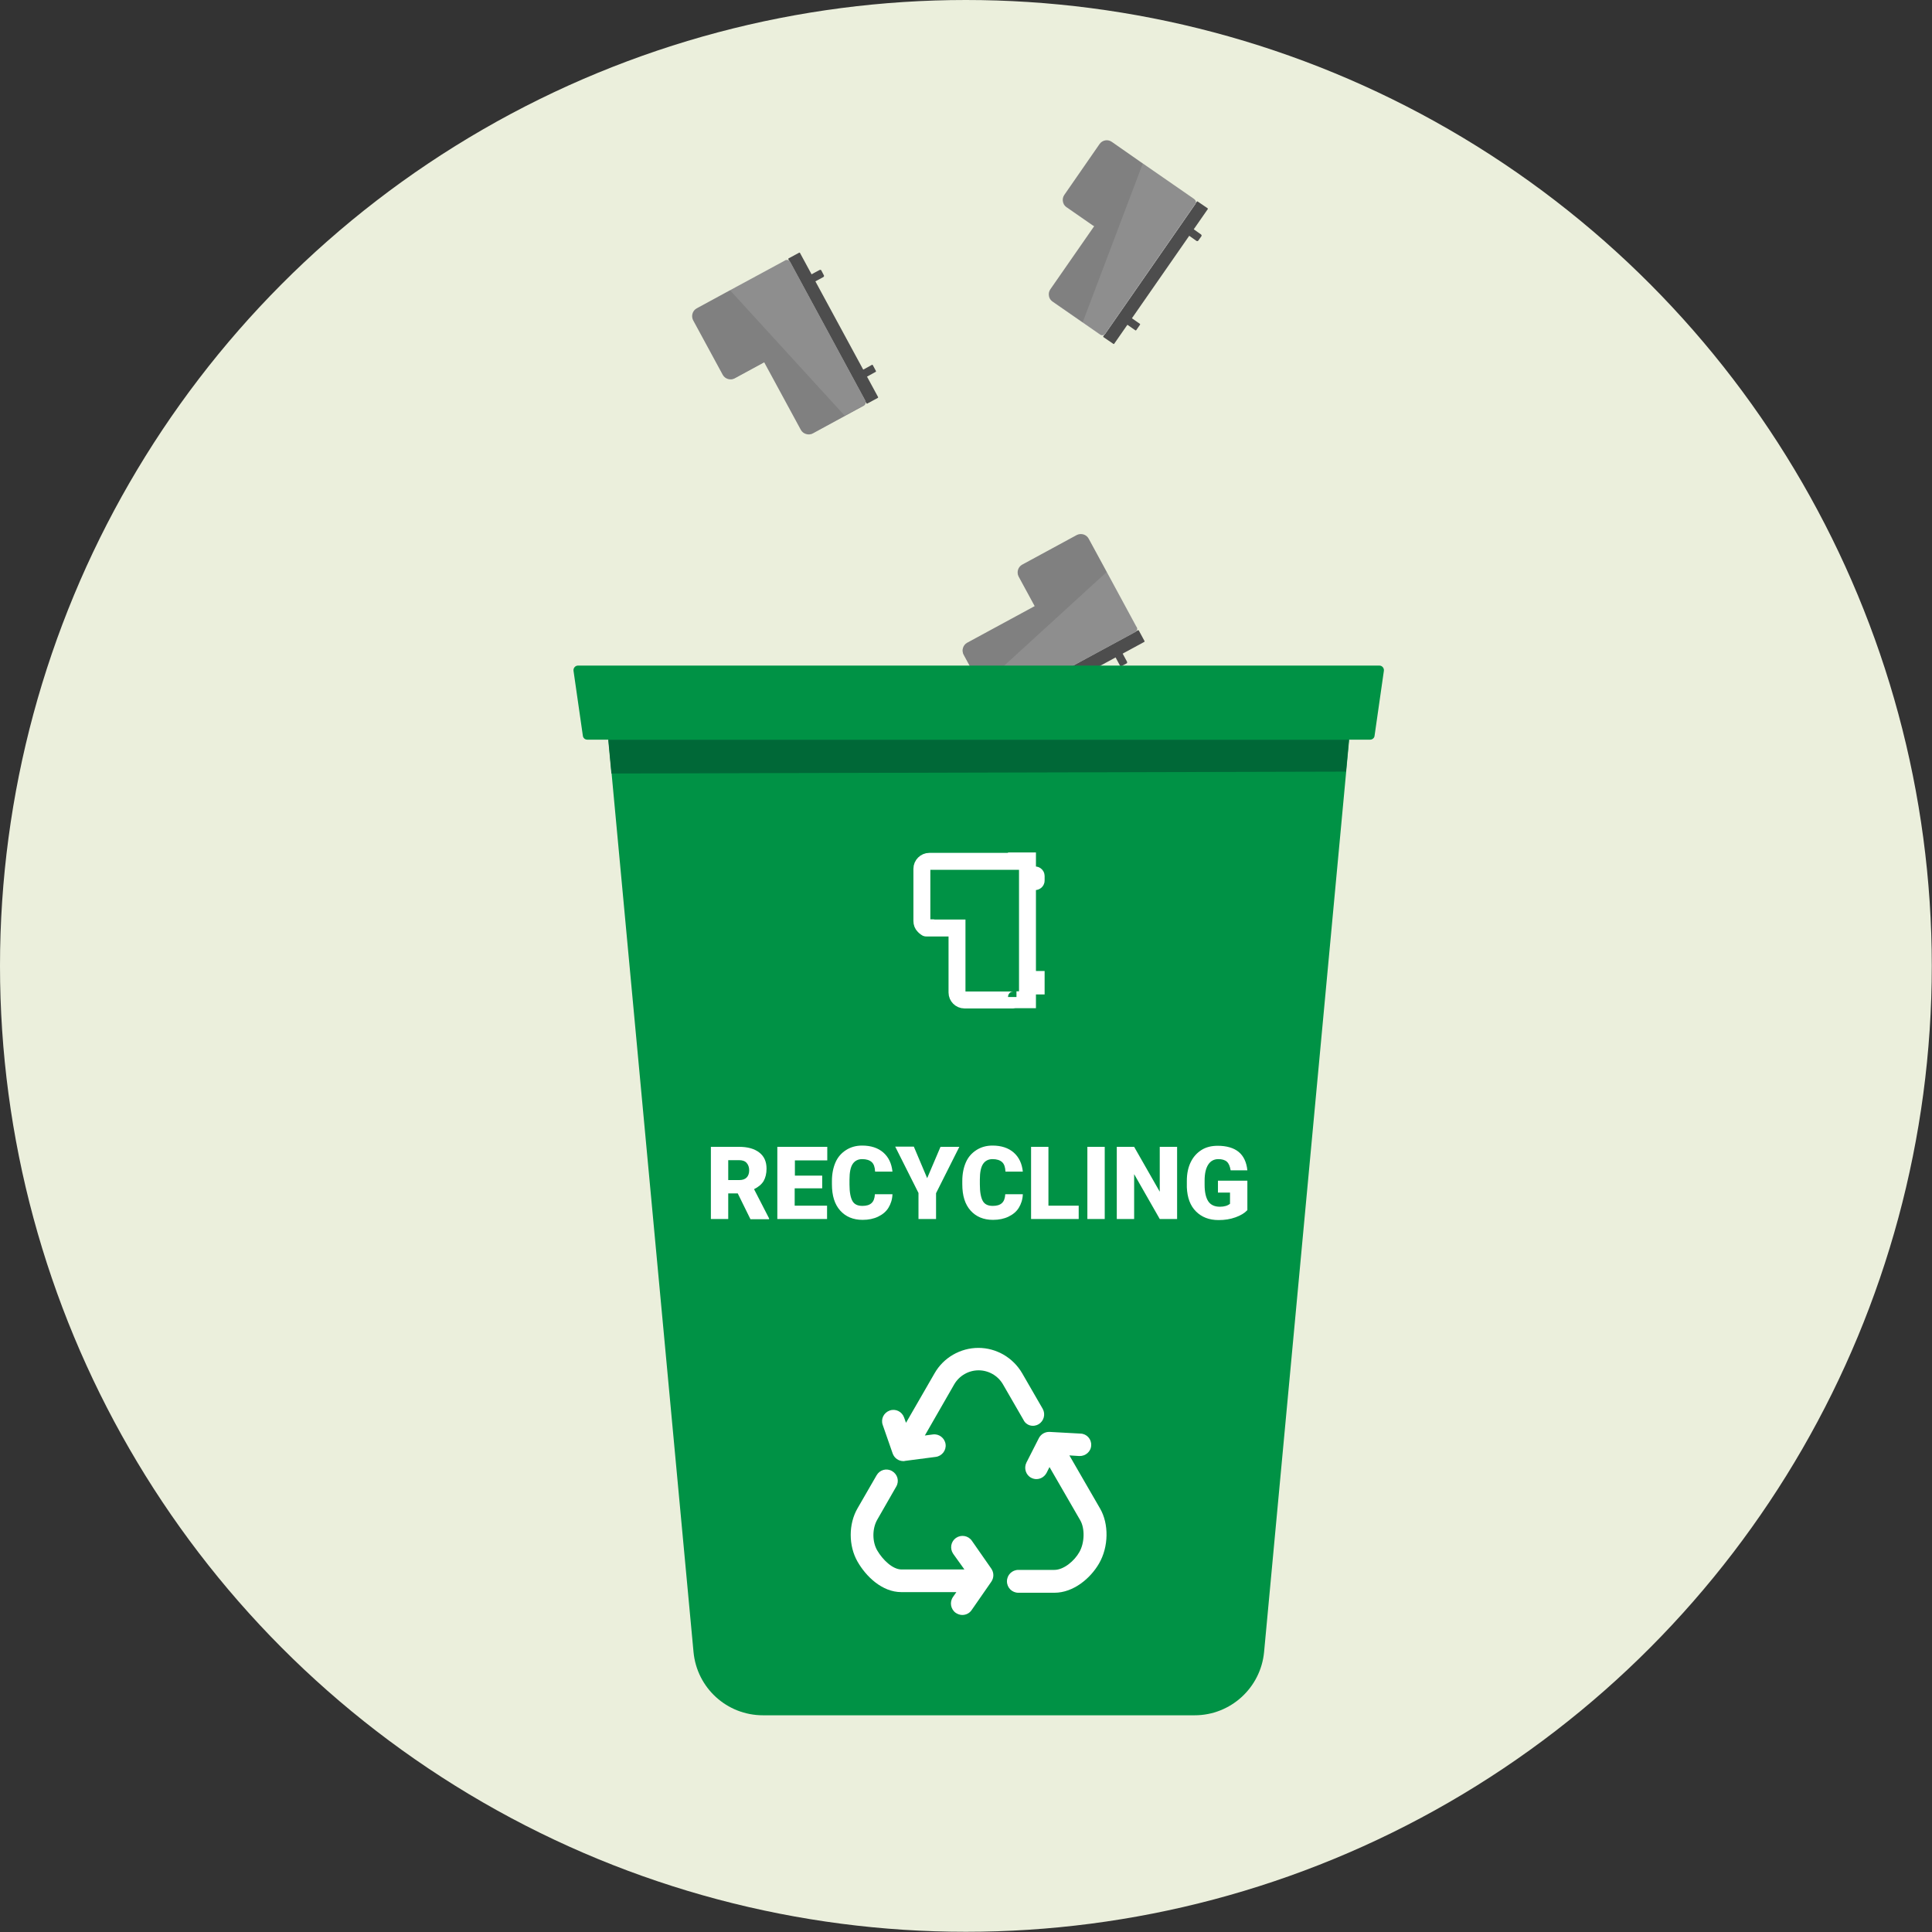<?xml version="1.0" encoding="utf-8"?>
<!-- Generator: Adobe Illustrator 22.1.0, SVG Export Plug-In . SVG Version: 6.00 Build 0)  -->
<svg version="1.1" id="Ebene_1" xmlns="http://www.w3.org/2000/svg" xmlns:xlink="http://www.w3.org/1999/xlink" x="0px" y="0px"
	 viewBox="0 0 912.9 912.9" style="enable-background:new 0 0 912.9 912.9;" xml:space="preserve">
<rect x="0" y="0" width="912.9" height="912.9" fill="#333333" stroke="none"/>
<style type="text/css">
	.st0{fill:#ebefdc;}
	.st1{fill:#4D4D4D;}
	.st2{fill:#B3B3B3;}
	.st3{fill:#808080;}
	.st4{opacity:0.11;fill:#FFFFFF;}
	.st5{fill:none;stroke:#CB490E;stroke-width:0.25;stroke-miterlimit:10;}
	.st6{fill:#009245;}
	.st7{fill:#006837;}
	.st8{fill:#FFFFFF;}
	.st9{fill:none;stroke:#FFFFFF;stroke-width:8;stroke-miterlimit:10;}
	.st10{fill:none;}
</style>
<circle class="st0" cx="456.4" cy="456.4" r="456.4"/>
<g>
	<g>
		<path class="st1" d="M407.4,178.9l-1.5-2.8c-0.1-0.1,0-0.3,0.1-0.4l6-3.3c0.1-0.1,0.3,0,0.4,0.1l1.5,2.8c0.1,0.1,0,0.3-0.1,0.4
			l-6,3.3C407.6,179.1,407.5,179.1,407.4,178.9z"/>
		<g>
			<path class="st1" d="M414.8,188l-5,2.7c-0.1,0.1-0.3,0-0.4-0.1l-36.9-68.1c-0.1-0.1,0-0.3,0.1-0.4l5-2.7c0.1-0.1,0.3,0,0.4,0.1
				l36.9,68.1C415,187.7,414.9,187.9,414.8,188z"/>
			<path class="st1" d="M382.8,133.6l-1.2-2.3c-0.2-0.3,0-0.7,0.4-0.9l5.2-2.8c0.4-0.2,0.8-0.1,0.9,0.2l1.2,2.3
				c0.2,0.3,0,0.7-0.4,0.9l-5.2,2.8C383.4,134,383,133.9,382.8,133.6z"/>
			<path class="st2" d="M346.5,178.6l14-7.6l0.2,0.3l-13.6,7.4c-1.1,0.6-2.2,0.6-3.3,0.3C344.6,179.2,345.6,179,346.5,178.6z"/>
			<path class="st2" d="M373.3,123.7l35.5,65.5c0.5,0.9,0.1,2-0.7,2.5l-24.1,13.1c-1,0.6-2.2,0.6-3.2,0.3c0.9,0.2,1.8,0.1,2.7-0.4
				l24.1-13.1c0.9-0.5,1.2-1.6,0.7-2.5l-35.5-65.5c-0.2-0.3-0.5-0.6-0.8-0.7C372.4,122.8,373,123.2,373.3,123.7z"/>
			<path class="st3" d="M371,123l-0.1,0.1L343,138.2l-13.8,7.5c-2,1.1-2.7,3.6-1.7,5.6l14,25.8c1.1,2,3.6,2.7,5.6,1.7l14-7.6
				l17.3,31.9c1.1,2,3.6,2.7,5.6,1.7l24.1-13.1c0.9-0.5,1.2-1.6,0.7-2.5l-18.3-33.8l-17.1-31.6l-0.1-0.1
				C372.8,122.9,371.8,122.6,371,123z"/>
			<path class="st4" d="M344.9,137.1l-1.9,1l27.9-15.1l0.1-0.1c0.8-0.4,1.8-0.1,2.2,0.7l0.1,0.1l17.1,31.6l18.3,33.8
				c0.5,0.9,0.1,2-0.7,2.5l-8.9,4.8L344.9,137.1z"/>
			<path class="st5" d="M343.6,137.6"/>
		</g>
	</g>
	<g>
		<path class="st1" d="M481.2,332.7l2.8-1.5c0.1-0.1,0.3,0,0.4,0.1l3.3,6c0.1,0.1,0,0.3-0.1,0.4l-2.8,1.5c-0.1,0.1-0.3,0-0.4-0.1
			l-3.3-6C481,332.9,481.1,332.8,481.2,332.7z"/>
		<g>
			<path class="st1" d="M472.2,340.1l-2.7-5c-0.1-0.1,0-0.3,0.1-0.4l68.1-36.9c0.1-0.1,0.3,0,0.4,0.1l2.7,5c0.1,0.1,0,0.3-0.1,0.4
				l-68.1,36.9C472.4,340.3,472.2,340.3,472.2,340.1z"/>
			<path class="st1" d="M526.5,308.2l2.3-1.2c0.3-0.2,0.7,0,0.9,0.4l2.8,5.2c0.2,0.4,0.1,0.8-0.2,0.9l-2.3,1.2
				c-0.3,0.2-0.7,0-0.9-0.4l-2.8-5.2C526.2,308.7,526.2,308.3,526.5,308.2z"/>
			<path class="st2" d="M481.6,271.8l7.6,14l-0.3,0.2l-7.4-13.6c-0.6-1.1-0.6-2.2-0.3-3.3C481,270,481.1,270.9,481.6,271.8z"/>
			<path class="st2" d="M536.5,298.6l-65.5,35.5c-0.9,0.5-2,0.1-2.5-0.7l-13.1-24.1c-0.6-1-0.6-2.2-0.3-3.2
				c-0.2,0.9-0.1,1.8,0.4,2.7l13.1,24.1c0.5,0.9,1.6,1.2,2.5,0.7l65.5-35.5c0.3-0.2,0.6-0.5,0.7-0.8
				C537.3,297.8,537,298.3,536.5,298.6z"/>
			<path class="st3" d="M537.1,296.3l-0.1-0.1l-15.1-27.9l-7.5-13.8c-1.1-2-3.6-2.7-5.6-1.7l-25.8,14c-2,1.1-2.7,3.6-1.7,5.6l7.6,14
				l-31.9,17.3c-2,1.1-2.7,3.6-1.7,5.6l13.1,24.1c0.5,0.9,1.6,1.2,2.5,0.7l33.8-18.3l31.6-17.1l0.1-0.1
				C537.3,298.1,537.6,297.1,537.1,296.3z"/>
			<path class="st4" d="M523,270.2l-1-1.9l15.1,27.9l0.1,0.1c0.4,0.8,0.1,1.8-0.7,2.2l-0.1,0.1l-31.6,17.1l-33.8,18.3
				c-0.9,0.5-2,0.1-2.5-0.7l-4.8-8.9L523,270.2z"/>
			<path class="st5" d="M522.5,268.9"/>
		</g>
	</g>
	<g>
		<path class="st1" d="M530.8,151.8l1.8-2.6c0.1-0.1,0.3-0.2,0.4-0.1l5.6,3.9c0.1,0.1,0.2,0.3,0.1,0.4l-1.8,2.6
			c-0.1,0.1-0.3,0.2-0.4,0.1l-5.6-3.9C530.8,152.1,530.7,152,530.8,151.8z"/>
		<g>
			<path class="st1" d="M526.1,162.5l-4.7-3.2c-0.1-0.1-0.2-0.3-0.1-0.4l44.2-63.6c0.1-0.1,0.3-0.2,0.4-0.1l4.7,3.2
				c0.1,0.1,0.2,0.3,0.1,0.4l-44.2,63.6C526.4,162.6,526.2,162.6,526.1,162.5z"/>
			<path class="st1" d="M560.2,109.5l1.5-2.1c0.2-0.3,0.6-0.3,0.9-0.1l4.8,3.4c0.3,0.2,0.5,0.6,0.3,0.9l-1.5,2.1
				c-0.2,0.3-0.6,0.3-0.9,0.1l-4.8-3.4C560.1,110.2,560,109.7,560.2,109.5z"/>
			<path class="st2" d="M503.7,97.3l13.1,9.1l-0.2,0.3l-12.7-8.8c-1-0.7-1.6-1.7-1.7-2.8C502.3,95.9,502.9,96.7,503.7,97.3z"/>
			<path class="st2" d="M564.8,96.5l-42.5,61.2c-0.6,0.8-1.7,1-2.5,0.4l-22.5-15.6c-1-0.7-1.6-1.7-1.7-2.7c0.3,0.9,0.8,1.7,1.6,2.2
				l22.5,15.6c0.8,0.6,1.9,0.4,2.5-0.5l42.5-61.2c0.2-0.3,0.3-0.7,0.3-1.1C565.1,95.4,565.1,96,564.8,96.5z"/>
			<path class="st3" d="M564.3,94.1l-0.1-0.1L538.2,76l-12.9-9c-1.9-1.3-4.4-0.8-5.7,1l-16.7,24.1c-1.3,1.9-0.8,4.4,1,5.7l13.1,9.1
				l-20.7,29.8c-1.3,1.9-0.8,4.4,1,5.7l22.5,15.6c0.8,0.6,2,0.4,2.5-0.5l21.9-31.6l20.5-29.5l0.1-0.1
				C565.3,95.7,565.1,94.7,564.3,94.1z"/>
			<path class="st4" d="M540,77.2l-1.8-1.2l26.1,18.1l0.1,0.1c0.7,0.5,0.9,1.6,0.4,2.3l-0.1,0.1l-20.5,29.5l-21.9,31.6
				c-0.6,0.8-1.7,1-2.5,0.5l-8.3-5.7L540,77.2z"/>
			<path class="st5" d="M539,76.2"/>
		</g>
	</g>
	<path class="st6" d="M564.5,810.5h-204c-17,0-31.2-12.9-32.8-29.9l-40.2-431.1h350l-40.2,431.1
		C595.7,797.5,581.5,810.5,564.5,810.5z"/>
	<polygon class="st7" points="636,364.6 288.9,365.5 287.4,349.5 637.4,349.5 	"/>
	<path class="st6" d="M647.4,349.5H277.5c-1.1,0-2-0.8-2.1-1.9L271,317c-0.2-1.3,0.8-2.5,2.1-2.5h378.7c1.3,0,2.3,1.2,2.1,2.5
		l-4.4,30.7C649.4,348.7,648.5,349.5,647.4,349.5z"/>
	<g>
		<path class="st8" d="M519.8,712.8l-14.5-25.1l4.7,0.3c2.9,0.1,5.5-2.1,5.6-5c0.2-3-2.1-5.5-5-5.6l-14.6-0.8
			c-2.1-0.1-4.1,1-5.1,2.9l-5.9,11.6c-1.3,2.6-0.3,5.9,2.3,7.2c0.8,0.4,1.6,0.6,2.4,0.6c2,0,3.8-1.1,4.8-2.9l1.4-2.8l14.5,25.1
			c2.3,3.9,2.1,10.8-0.4,15.1c-2.3,4.1-7.3,8.4-11.8,8.4h-17c-3,0-5.4,2.4-5.4,5.4c0,3,2.4,5.4,5.4,5.4h17c9.1,0,17.1-6.9,21.1-13.8
			C523.9,730.9,524,720,519.8,712.8L519.8,712.8z"/>
		<path class="st8" d="M490.7,673c2.6-1.5,3.4-4.8,2-7.3l-9.7-16.8c-4.3-7.4-12.2-12-20.7-12c-8.5,0-16.5,4.6-20.7,12l-13.5,23.4
			l-0.9-2.5c-1-2.8-4-4.3-6.8-3.3c-2.8,1-4.3,4-3.3,6.8l4.7,13.5c0.8,2.2,2.8,3.6,5.1,3.6c0.2,0,0.5,0,0.7-0.1l14.6-1.9
			c2.9-0.4,5-3.1,4.6-6c-0.4-2.9-3.1-5-6-4.6l-3.8,0.5l13.9-24.2c2.4-4.1,6.8-6.6,11.5-6.6c4.7,0,9.1,2.5,11.5,6.6l9.7,16.8
			C484.9,673.6,488.1,674.5,490.7,673z"/>
		<path class="st8" d="M459.2,728c-1.7-2.4-5-3-7.5-1.3c-2.4,1.7-3,5-1.3,7.5l5.3,7.4H426c-4.3,0-9-4.7-11.5-9
			c-2.4-4.1-2.4-10.3,0-14.5l9-15.7c1.5-2.6,0.6-5.8-2-7.3c-2.6-1.5-5.8-0.6-7.3,2l-9,15.6c-4.3,7.4-4.3,17.7,0,25.2
			c4,7,11.6,14.4,20.7,14.4h26l-1.6,2.3c-1.7,2.4-1.1,5.8,1.3,7.5c0.9,0.6,2,1,3.1,1c1.7,0,3.4-0.8,4.4-2.3l9.3-13.4
			c1.3-1.9,1.3-4.3,0-6.2L459.2,728z"/>
	</g>
	<path class="st9" d="M480.3,406.8h5.2c0,0,0,0,0,0v6.6h3.5c0.3,0,0.6,0.2,0.6,0.5v2.2c0,0.3-0.3,0.5-0.6,0.5h-3.5v46.2h4.1
		c0,0,0,0,0,0v3.1c0,0,0,0,0,0h-4.1v6.5c0,0,0,0,0,0h-5.2c0,0,0,0,0,0v-1.3c0,0.4-0.2,0.7-0.4,0.9c-0.1,0.1-0.2,0.2-0.4,0.3
		c-0.2,0.1-0.5,0.2-0.7,0.2l-8.5,0h-14.6c-1.9,0-3.5-1.6-3.5-3.5v-30.5h-0.4h-13h0c-0.1,0-0.1,0-0.2,0c0,0,0,0-0.1,0
		c0,0-0.1,0-0.1,0c0,0-0.1,0-0.1,0c0,0-0.1,0-0.1,0c0,0-0.1,0-0.1,0c0,0,0,0-0.1,0c0,0-0.1,0-0.1,0c0,0,0,0,0,0c0,0-0.1,0-0.1,0
		c0,0,0,0,0,0c0,0-0.1,0-0.1,0c0,0,0,0,0,0c0,0-0.1,0-0.1-0.1c0,0,0,0,0,0c0,0-0.1,0-0.1-0.1c0,0,0,0,0,0c-0.4-0.2-0.8-0.5-1-0.8
		c0,0,0,0,0,0c-0.6-0.6-0.9-1.4-0.9-2.3v-24.7c0-1.9,1.6-3.5,3.5-3.5H452h26.7H480.3z"/>
	<g>
		<rect x="311.3" y="540" class="st10" width="302.4" height="45.3"/>
		<path class="st8" d="M348.6,563.9h-4.5V576h-8.2v-34.1h13.4c4,0,7.2,0.9,9.5,2.7s3.4,4.3,3.4,7.6c0,2.4-0.5,4.3-1.4,5.9
			c-1,1.6-2.5,2.8-4.5,3.8l7.1,13.8v0.4h-8.8L348.6,563.9z M344.1,557.6h5.2c1.6,0,2.7-0.4,3.5-1.2s1.2-2,1.2-3.4s-0.4-2.6-1.2-3.5
			s-2-1.3-3.5-1.3h-5.2V557.6z"/>
		<path class="st8" d="M388.4,561.5h-12.9v8.2h15.3v6.3h-23.5v-34.1h23.6v6.4h-15.3v7.2h12.9V561.5z"/>
		<path class="st8" d="M421.7,564.4c-0.1,2.4-0.8,4.5-1.9,6.3s-2.8,3.2-4.9,4.2s-4.5,1.5-7.3,1.5c-4.5,0-8-1.5-10.6-4.4
			s-3.9-7-3.9-12.4V558c0-3.3,0.6-6.3,1.7-8.8s2.8-4.4,5-5.8s4.7-2.1,7.6-2.1c4.1,0,7.5,1.1,10,3.3s3.9,5.2,4.3,9h-8.2
			c-0.1-2.1-0.6-3.6-1.6-4.5s-2.5-1.4-4.5-1.4c-2,0-3.5,0.8-4.5,2.3s-1.5,4-1.5,7.3v2.4c0,3.6,0.5,6.2,1.4,7.8s2.5,2.3,4.7,2.3
			c1.9,0,3.3-0.4,4.3-1.3s1.5-2.3,1.6-4.2H421.7z"/>
		<path class="st8" d="M438.1,556.7l6.3-14.8h8.9l-11,21.9V576h-8.3v-12.3l-11-21.9h8.8L438.1,556.7z"/>
		<path class="st8" d="M483.3,564.4c-0.1,2.4-0.8,4.5-1.9,6.3s-2.8,3.2-4.9,4.2s-4.5,1.5-7.3,1.5c-4.5,0-8-1.5-10.6-4.4
			s-3.9-7-3.9-12.4V558c0-3.3,0.6-6.3,1.7-8.8s2.8-4.4,5-5.8s4.7-2.1,7.6-2.1c4.1,0,7.5,1.1,10,3.3s3.9,5.2,4.3,9h-8.2
			c-0.1-2.1-0.6-3.6-1.6-4.5s-2.5-1.4-4.5-1.4c-2,0-3.5,0.8-4.5,2.3s-1.5,4-1.5,7.3v2.4c0,3.6,0.5,6.2,1.4,7.8s2.5,2.3,4.7,2.3
			c1.9,0,3.3-0.4,4.3-1.3s1.5-2.3,1.6-4.2H483.3z"/>
		<path class="st8" d="M495.4,569.7h14.3v6.3h-22.5v-34.1h8.2V569.7z"/>
		<path class="st8" d="M522,576h-8.2v-34.1h8.2V576z"/>
		<path class="st8" d="M556.2,576H548l-12.1-21.2V576h-8.2v-34.1h8.2l12.1,21.2v-21.2h8.2V576z"/>
		<path class="st8" d="M589.4,571.8c-1.3,1.4-3.1,2.5-5.6,3.4s-5.1,1.3-8,1.3c-4.5,0-8-1.4-10.7-4.1s-4.1-6.5-4.3-11.4l0-3
			c0-3.4,0.6-6.3,1.8-8.8s2.9-4.4,5.1-5.8s4.8-2,7.7-2c4.2,0,7.6,1,9.9,2.9s3.7,4.8,4.1,8.7h-7.9c-0.3-1.9-0.9-3.3-1.8-4.1
			s-2.3-1.2-4-1.2c-2.1,0-3.7,0.9-4.8,2.6s-1.7,4.2-1.7,7.5v2.1c0,3.4,0.6,6,1.7,7.7s3,2.6,5.5,2.6c2.1,0,3.7-0.5,4.8-1.4v-5.3h-5.7
			v-5.6h13.9V571.8z"/>
	</g>
</g>
</svg>
